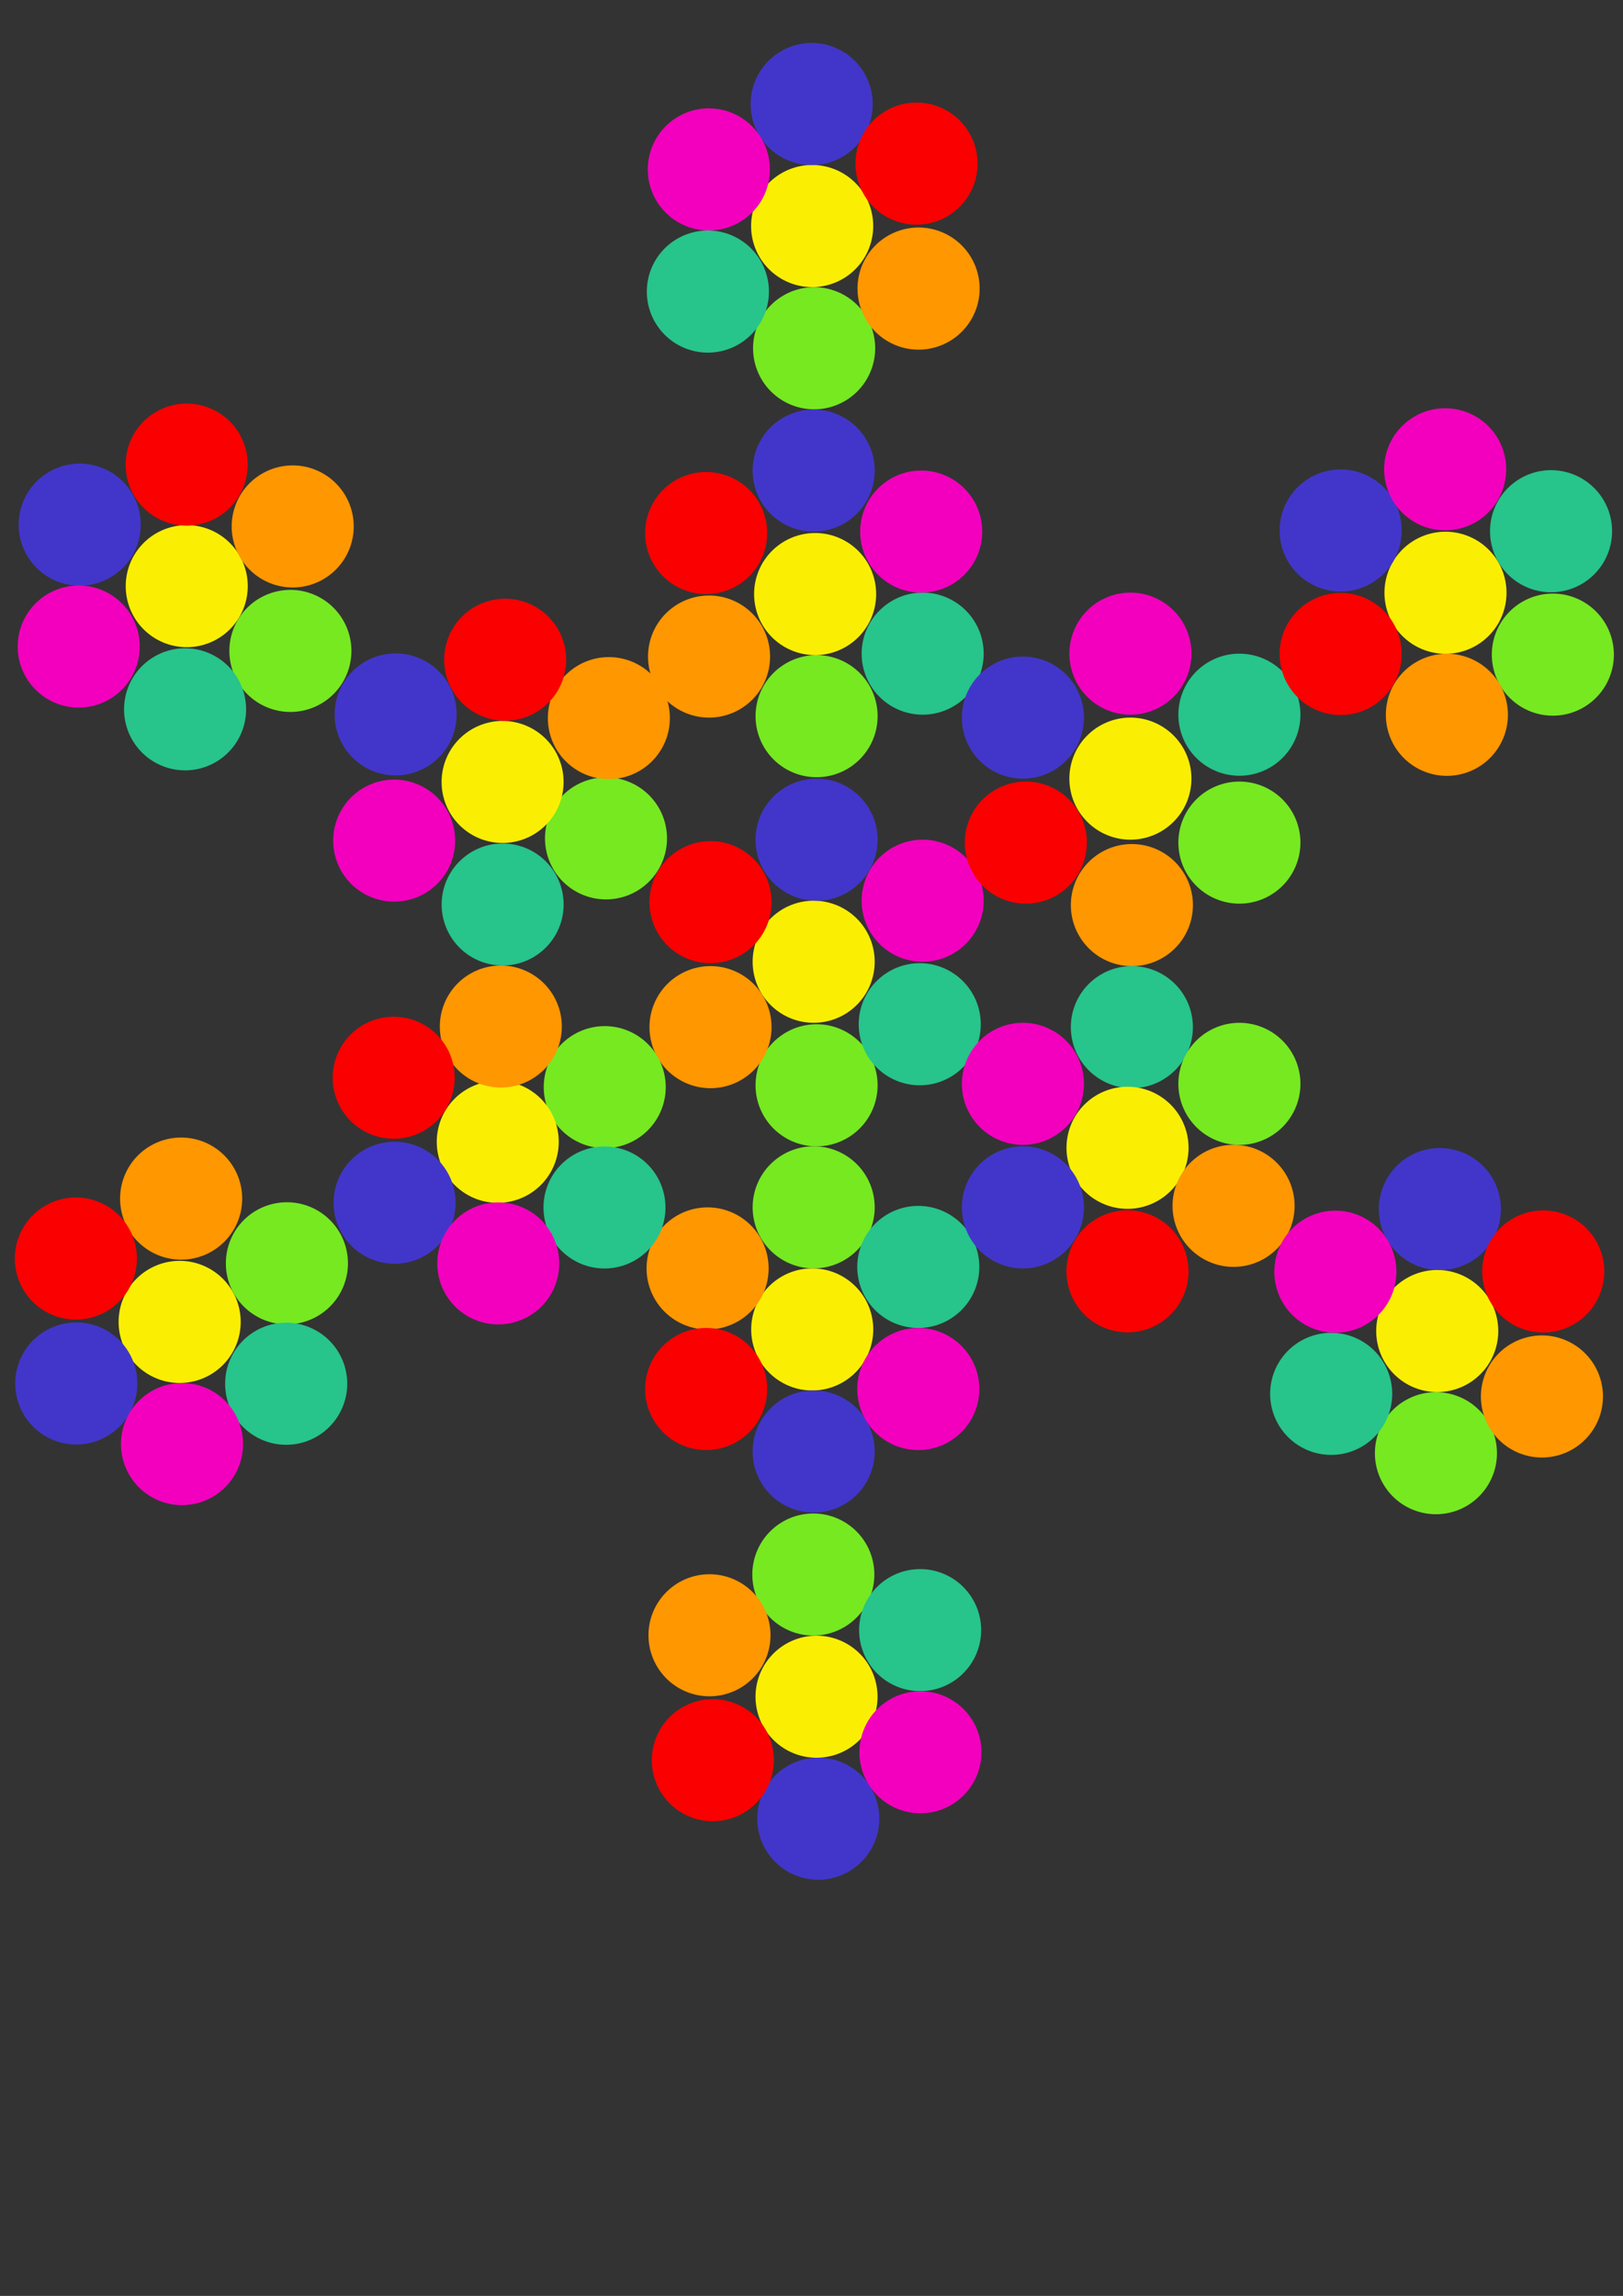 <?xml version="1.0"?>
<svg
    xmlns:rdf="http://www.w3.org/1999/02/22-rdf-syntax-ns#"
    xmlns="http://www.w3.org/2000/svg"
    xmlns:cc="http://creativecommons.org/ns#"
    xmlns:dc="http://purl.org/dc/elements/1.1/"
    xmlns:svg="http://www.w3.org/2000/svg"
    xmlns:inkscape="http://www.inkscape.org/namespaces/inkscape"
    xmlns:sodipodi="http://sodipodi.sourceforge.net/DTD/sodipodi-0.dtd"
    xmlns:ns1="http://sozi.baierouge.fr"
    xmlns:xlink="http://www.w3.org/1999/xlink"
    id="svg2"
    viewBox="0 0 744.09 1052.4"
    version="1.1"
  >
  <rect x="0" y="0" width="744.09" height="1052.4" fill="#333333" stroke="none"/>
  <g
      id="layer1"
    >
    <path
        id="path2987"
        fill-opacity=".985"
        fill="#fcf103"
        transform="translate(4,8)"
        d="m397.02 432.85a27.978 27.978 0 1 1 -55.956 0 27.978 27.978 0 1 1 55.956 0z"
    />
    <path
        id="path2987-1"
        transform="translate(5.332 64.624)"
        fill="#76e921"
        d="m397.02 432.85a27.978 27.978 0 1 1 -55.956 0 27.978 27.978 0 1 1 55.956 0z"
    />
    <path
        id="path2987-1-7"
        transform="translate(5.332 -47.947)"
        fill="#4236ca"
        d="m397.02 432.85a27.978 27.978 0 1 1 -55.956 0 27.978 27.978 0 1 1 55.956 0z"
    />
    <path
        id="path2987-1-7-4"
        transform="translate(53.959 -19.978)"
        fill="#f200bd"
        d="m397.02 432.85a27.978 27.978 0 1 1 -55.956 0 27.978 27.978 0 1 1 55.956 0z"
    />
    <path
        id="path2987-1-7-4-0"
        transform="translate(52.627 36.646)"
        fill="#27c48b"
        d="m397.02 432.85a27.978 27.978 0 1 1 -55.956 0 27.978 27.978 0 1 1 55.956 0z"
    />
    <path
        id="path2987-1-7-4-0-9"
        transform="translate(-43.295 -19.31)"
        fill="#fa0000"
        d="m397.02 432.85a27.978 27.978 0 1 1 -55.956 0 27.978 27.978 0 1 1 55.956 0z"
    />
    <path
        id="path2987-1-7-4-0-9-4"
        transform="translate(-43.295 37.978)"
        fill="#ff9700"
        d="m397.02 432.85a27.978 27.978 0 1 1 -55.956 0 27.978 27.978 0 1 1 55.956 0z"
    />
    <path
        id="path2987-1-1"
        transform="translate(4 120.57)"
        fill="#76e921"
        d="m397.02 432.85a27.978 27.978 0 1 1 -55.956 0 27.978 27.978 0 1 1 55.956 0z"
    />
    <path
        id="path2987-4"
        fill-opacity=".985"
        fill="#fcf103"
        transform="translate(3.335 176.54)"
        d="m397.02 432.85a27.978 27.978 0 1 1 -55.956 0 27.978 27.978 0 1 1 55.956 0z"
    />
    <path
        id="path2987-1-7-2"
        transform="translate(4.003 232.5)"
        fill="#4236ca"
        d="m397.02 432.85a27.978 27.978 0 1 1 -55.956 0 27.978 27.978 0 1 1 55.956 0z"
    />
    <path
        id="path2987-1-7-4-0-2"
        transform="translate(51.963 147.89)"
        fill="#27c48b"
        d="m397.02 432.85a27.978 27.978 0 1 1 -55.956 0 27.978 27.978 0 1 1 55.956 0z"
    />
    <path
        id="path2987-1-7-4-2"
        transform="translate(51.963 203.85)"
        fill="#f200bd"
        d="m397.02 432.85a27.978 27.978 0 1 1 -55.956 0 27.978 27.978 0 1 1 55.956 0z"
    />
    <path
        id="path2987-1-7-4-0-9-4-6"
        transform="translate(-44.633 148.57)"
        fill="#ff9700"
        d="m397.02 432.85a27.978 27.978 0 1 1 -55.956 0 27.978 27.978 0 1 1 55.956 0z"
    />
    <path
        id="path2987-1-7-4-0-9-8"
        transform="translate(-45.295 203.85)"
        fill="#fa0000"
        d="m397.02 432.85a27.978 27.978 0 1 1 -55.956 0 27.978 27.978 0 1 1 55.956 0z"
    />
    <path
        id="path2987-1-5"
        transform="translate(5.335 -104.57)"
        fill="#76e921"
        d="m397.02 432.85a27.978 27.978 0 1 1 -55.956 0 27.978 27.978 0 1 1 55.956 0z"
    />
    <path
        id="path2987-7"
        fill-opacity=".985"
        fill="#fcf103"
        transform="translate(4.668 -160.54)"
        d="m397.02 432.85a27.978 27.978 0 1 1 -55.956 0 27.978 27.978 0 1 1 55.956 0z"
    />
    <path
        id="path2987-1-7-6"
        transform="translate(4 -217.15)"
        fill="#4236ca"
        d="m397.02 432.85a27.978 27.978 0 1 1 -55.956 0 27.978 27.978 0 1 1 55.956 0z"
    />
    <path
        id="path2987-1-7-4-0-1"
        transform="translate(53.966 -133.23)"
        fill="#27c48b"
        d="m397.02 432.85a27.978 27.978 0 1 1 -55.956 0 27.978 27.978 0 1 1 55.956 0z"
    />
    <path
        id="path2987-1-7-4-8"
        transform="translate(53.298 -189.18)"
        fill="#f200bd"
        d="m397.02 432.85a27.978 27.978 0 1 1 -55.956 0 27.978 27.978 0 1 1 55.956 0z"
    />
    <path
        id="path2987-1-7-4-0-9-4-9"
        transform="translate(-43.966 -131.89)"
        fill="#ff9700"
        d="m397.02 432.85a27.978 27.978 0 1 1 -55.956 0 27.978 27.978 0 1 1 55.956 0z"
    />
    <path
        id="path2987-1-7-4-0-9-7"
        transform="translate(-45.295 -188.51)"
        fill="#fa0000"
        d="m397.02 432.85a27.978 27.978 0 1 1 -55.956 0 27.978 27.978 0 1 1 55.956 0z"
    />
    <path
        id="path2987-1-7-4-0-9-9"
        transform="translate(101.27 -46.612)"
        fill="#fa0000"
        d="m397.02 432.85a27.978 27.978 0 1 1 -55.956 0 27.978 27.978 0 1 1 55.956 0z"
    />
    <path
        id="path2987-1-7-5"
        transform="translate(99.919 -103.91)"
        fill="#4236ca"
        d="m397.02 432.85a27.978 27.978 0 1 1 -55.956 0 27.978 27.978 0 1 1 55.956 0z"
    />
    <path
        id="path2987-7-4"
        fill-opacity=".985"
        fill="#fcf103"
        transform="translate(149.21 -75.934)"
        d="m397.02 432.85a27.978 27.978 0 1 1 -55.956 0 27.978 27.978 0 1 1 55.956 0z"
    />
    <path
        id="path2987-1-7-4-0-9-4-3"
        transform="translate(149.89 -17.972)"
        fill="#ff9700"
        d="m397.02 432.85a27.978 27.978 0 1 1 -55.956 0 27.978 27.978 0 1 1 55.956 0z"
    />
    <path
        id="path2987-1-7-4-1"
        transform="translate(149.22 -133.23)"
        fill="#f200bd"
        d="m397.02 432.85a27.978 27.978 0 1 1 -55.956 0 27.978 27.978 0 1 1 55.956 0z"
    />
    <path
        id="path2987-1-7-4-0-23"
        transform="translate(199.18 -105.24)"
        fill="#27c48b"
        d="m397.02 432.85a27.978 27.978 0 1 1 -55.956 0 27.978 27.978 0 1 1 55.956 0z"
    />
    <path
        id="path2987-1-3"
        transform="translate(199.18 -46.612)"
        fill="#76e921"
        d="m397.02 432.85a27.978 27.978 0 1 1 -55.956 0 27.978 27.978 0 1 1 55.956 0z"
    />
    <path
        id="path2987-1-7-4-0-23-4"
        transform="translate(149.88 37.975)"
        fill="#27c48b"
        d="m397.02 432.85a27.978 27.978 0 1 1 -55.956 0 27.978 27.978 0 1 1 55.956 0z"
    />
    <path
        id="path2987-7-4-1"
        fill-opacity=".985"
        fill="#fcf103"
        transform="translate(147.89 93.276)"
        d="m397.02 432.85a27.978 27.978 0 1 1 -55.956 0 27.978 27.978 0 1 1 55.956 0z"
    />
    <path
        id="path2987-1-7-4-0-9-9-1"
        transform="translate(147.88 149.9)"
        fill="#fa0000"
        d="m397.02 432.85a27.978 27.978 0 1 1 -55.956 0 27.978 27.978 0 1 1 55.956 0z"
    />
    <path
        id="path2987-1-7-5-3"
        transform="translate(99.928 120.59)"
        fill="#4236ca"
        d="m397.02 432.85a27.978 27.978 0 1 1 -55.956 0 27.978 27.978 0 1 1 55.956 0z"
    />
    <path
        id="path2987-1-7-4-2-8"
        transform="translate(99.928 63.959)"
        fill="#f200bd"
        d="m397.02 432.85a27.978 27.978 0 1 1 -55.956 0 27.978 27.978 0 1 1 55.956 0z"
    />
    <path
        id="path2987-1-3-7"
        transform="translate(199.18 63.966)"
        fill="#76e921"
        d="m397.02 432.85a27.978 27.978 0 1 1 -55.956 0 27.978 27.978 0 1 1 55.956 0z"
    />
    <path
        id="path2987-1-7-4-0-9-4-3-4"
        transform="translate(196.51 119.89)"
        fill="#ff9700"
        d="m397.02 432.85a27.978 27.978 0 1 1 -55.956 0 27.978 27.978 0 1 1 55.956 0z"
    />
    <path
        id="path2987-1-1-2"
        transform="matrix(.524 .851 -.851 .524 452.23 -42.548)"
        fill="#76e921"
        d="m397.02 432.85a27.978 27.978 0 1 1 -55.956 0 27.978 27.978 0 1 1 55.956 0z"
    />
    <path
        id="path2987-4-7"
        fill-opacity=".985"
        fill="#fcf103"
        transform="matrix(.524 .851 -.851 .524 403.18 -17.468)"
        d="m397.02 432.85a27.978 27.978 0 1 1 -55.956 0 27.978 27.978 0 1 1 55.956 0z"
    />
    <path
        id="path2987-1-7-2-7"
        transform="matrix(.524 .851 -.851 .524 355.88 10.442)"
        fill="#4236ca"
        d="m397.02 432.85a27.978 27.978 0 1 1 -55.956 0 27.978 27.978 0 1 1 55.956 0z"
    />
    <path
        id="path2987-1-7-4-0-2-9"
        transform="matrix(.524 .851 -.851 .524 452.11 12.62)"
        fill="#27c48b"
        d="m397.02 432.85a27.978 27.978 0 1 1 -55.956 0 27.978 27.978 0 1 1 55.956 0z"
    />
    <path
        id="path2987-1-7-4-2-3"
        transform="matrix(.524 .851 -.851 .524 403.42 38.257)"
        fill="#f200bd"
        d="m397.02 432.85a27.978 27.978 0 1 1 -55.956 0 27.978 27.978 0 1 1 55.956 0z"
    />
    <path
        id="path2987-1-7-4-0-9-4-6-1"
        transform="matrix(.524 .851 -.851 .524 404.59 -70.324)"
        fill="#ff9700"
        d="m397.02 432.85a27.978 27.978 0 1 1 -55.956 0 27.978 27.978 0 1 1 55.956 0z"
    />
    <path
        id="path2987-1-7-4-0-9-8-9"
        transform="matrix(.524 .851 -.851 .524 355.47 -46.851)"
        fill="#fa0000"
        d="m397.02 432.85a27.978 27.978 0 1 1 -55.956 0 27.978 27.978 0 1 1 55.956 0z"
    />
    <path
        id="path2987-1-1-8"
        transform="matrix(-.492 .87 -.87 -.492 835.98 276.2)"
        fill="#76e921"
        d="m397.02 432.85a27.978 27.978 0 1 1 -55.956 0 27.978 27.978 0 1 1 55.956 0z"
    />
    <path
        id="path2987-4-6"
        fill-opacity=".985"
        fill="#fcf103"
        transform="matrix(-.492 .87 -.87 -.492 788.57 250.33)"
        d="m397.02 432.85a27.978 27.978 0 1 1 -55.956 0 27.978 27.978 0 1 1 55.956 0z"
    />
    <path
        id="path2987-1-7-2-5"
        transform="matrix(-.492 .87 -.87 -.492 739.54 219.37)"
        fill="#4236ca"
        d="m397.02 432.85a27.978 27.978 0 1 1 -55.956 0 27.978 27.978 0 1 1 55.956 0z"
    />
    <path
        id="path2987-1-7-4-0-2-0"
        transform="matrix(-.492 .87 -.87 -.492 788.59 306.5)"
        fill="#27c48b"
        d="m397.02 432.85a27.978 27.978 0 1 1 -55.956 0 27.978 27.978 0 1 1 55.956 0z"
    />
    <path
        id="path2987-1-7-4-2-2"
        transform="matrix(-.492 .87 -.87 -.492 738.87 277.22)"
        fill="#f200bd"
        d="m397.02 432.85a27.978 27.978 0 1 1 -55.956 0 27.978 27.978 0 1 1 55.956 0z"
    />
    <path
        id="path2987-1-7-4-0-9-4-6-8"
        transform="matrix(-.492 .87 -.87 -.492 837.29 221.07)"
        fill="#ff9700"
        d="m397.02 432.85a27.978 27.978 0 1 1 -55.956 0 27.978 27.978 0 1 1 55.956 0z"
    />
    <path
        id="path2987-1-7-4-0-9-8-6"
        transform="matrix(-.492 .87 -.87 -.492 789.75 194.3)"
        fill="#fa0000"
        d="m397.02 432.85a27.978 27.978 0 1 1 -55.956 0 27.978 27.978 0 1 1 55.956 0z"
    />
    <path
        id="path2987-1-1-0-9"
        transform="matrix(-1 .001 -.001 -1 1027.8 1098.6)"
        fill="#76e921"
        d="m397.02 432.85a27.978 27.978 0 1 1 -55.956 0 27.978 27.978 0 1 1 55.956 0z"
    />
    <path
        id="path2987-4-2-0"
        fill-opacity=".985"
        fill="#fcf103"
        transform="matrix(-1 .001 -.001 -1 1028.4 1042.6)"
        d="m397.02 432.85a27.978 27.978 0 1 1 -55.956 0 27.978 27.978 0 1 1 55.956 0z"
    />
    <path
        id="path2987-1-7-2-4-0"
        transform="matrix(-1 .001 -.001 -1 1029.6 986.7)"
        fill="#4236ca"
        d="m397.02 432.85a27.978 27.978 0 1 1 -55.956 0 27.978 27.978 0 1 1 55.956 0z"
    />
    <path
        id="path2987-1-7-4-0-2-8-6"
        transform="matrix(-1 .001 -.001 -1 979.77 1071.4)"
        fill="#27c48b"
        d="m397.02 432.85a27.978 27.978 0 1 1 -55.956 0 27.978 27.978 0 1 1 55.956 0z"
    />
    <path
        id="path2987-1-7-4-2-6-1"
        transform="matrix(-1 .001 -.001 -1 981.7 1015.4)"
        fill="#f200bd"
        d="m397.02 432.85a27.978 27.978 0 1 1 -55.956 0 27.978 27.978 0 1 1 55.956 0z"
    />
    <path
        id="path2987-1-7-4-0-9-4-6-5-3"
        transform="matrix(-1 .001 -.001 -1 1076.4 1072.6)"
        fill="#ff9700"
        d="m397.02 432.85a27.978 27.978 0 1 1 -55.956 0 27.978 27.978 0 1 1 55.956 0z"
    />
    <path
        id="path2987-1-7-4-0-9-8-0-8"
        transform="matrix(-1 .001 -.001 -1 1077 1015.3)"
        fill="#fa0000"
        d="m397.02 432.85a27.978 27.978 0 1 1 -55.956 0 27.978 27.978 0 1 1 55.956 0z"
    />
    <path
        id="path2987-1-1-0"
        transform="matrix(1 .005 -.005 1 345.05 -134.62)"
        fill="#76e921"
        d="m397.02 432.85a27.978 27.978 0 1 1 -55.956 0 27.978 27.978 0 1 1 55.956 0z"
    />
    <path
        id="path2987-4-2"
        fill-opacity=".985"
        fill="#fcf103"
        transform="matrix(1 .005 -.005 1 295.83 -162.98)"
        d="m397.02 432.85a27.978 27.978 0 1 1 -55.956 0 27.978 27.978 0 1 1 55.956 0z"
    />
    <path
        id="path2987-1-7-2-4"
        transform="matrix(1 .005 -.005 1 247.77 -191.53)"
        fill="#4236ca"
        d="m397.02 432.85a27.978 27.978 0 1 1 -55.956 0 27.978 27.978 0 1 1 55.956 0z"
    />
    <path
        id="path2987-1-7-4-0-2-8"
        transform="matrix(1 .005 -.005 1 344.23 -191.2)"
        fill="#27c48b"
        d="m397.02 432.85a27.978 27.978 0 1 1 -55.956 0 27.978 27.978 0 1 1 55.956 0z"
    />
    <path
        id="path2987-1-7-4-2-6"
        transform="matrix(1 .005 -.005 1 295.68 -219.58)"
        fill="#f200bd"
        d="m397.02 432.85a27.978 27.978 0 1 1 -55.956 0 27.978 27.978 0 1 1 55.956 0z"
    />
    <path
        id="path2987-1-7-4-0-9-4-6-5"
        transform="matrix(1 .005 -.005 1 296.47 -107.04)"
        fill="#ff9700"
        d="m397.02 432.85a27.978 27.978 0 1 1 -55.956 0 27.978 27.978 0 1 1 55.956 0z"
    />
    <path
        id="path2987-1-7-4-0-9-8-0"
        transform="matrix(1 .005 -.005 1 247.77 -134.92)"
        fill="#fa0000"
        d="m397.02 432.85a27.978 27.978 0 1 1 -55.956 0 27.978 27.978 0 1 1 55.956 0z"
    />
    <path
        id="path2987-1-1-0-9-9"
        transform="matrix(.999 -.038 .038 .999 -12.238 303.34)"
        fill="#76e921"
        d="m397.02 432.85a27.978 27.978 0 1 1 -55.956 0 27.978 27.978 0 1 1 55.956 0z"
    />
    <path
        id="path2987-4-2-0-3"
        fill-opacity=".985"
        fill="#fcf103"
        transform="matrix(.999 -.038 .038 .999 -10.766 359.35)"
        d="m397.02 432.85a27.978 27.978 0 1 1 -55.956 0 27.978 27.978 0 1 1 55.956 0z"
    />
    <path
        id="path2987-1-7-2-4-0-4"
        transform="matrix(.999 -.038 .038 .999 -9.963 415.26)"
        fill="#4236ca"
        d="m397.02 432.85a27.978 27.978 0 1 1 -55.956 0 27.978 27.978 0 1 1 55.956 0z"
    />
    <path
        id="path2987-1-7-4-0-2-8-6-4"
        transform="matrix(.999 -.038 .038 .999 36.732 328.82)"
        fill="#27c48b"
        d="m397.02 432.85a27.978 27.978 0 1 1 -55.956 0 27.978 27.978 0 1 1 55.956 0z"
    />
    <path
        id="path2987-1-7-4-2-6-1-6"
        transform="matrix(.999 -.038 .038 .999 36.868 384.81)"
        fill="#f200bd"
        d="m397.02 432.85a27.978 27.978 0 1 1 -55.956 0 27.978 27.978 0 1 1 55.956 0z"
    />
    <path
        id="path2987-1-7-4-0-9-4-6-5-3-0"
        transform="matrix(.999 -.038 .038 .999 -59.844 331.18)"
        fill="#ff9700"
        d="m397.02 432.85a27.978 27.978 0 1 1 -55.956 0 27.978 27.978 0 1 1 55.956 0z"
    />
    <path
        id="path2987-1-7-4-0-9-8-0-8-6"
        transform="matrix(.999 -.038 .038 .999 -58.32 388.45)"
        fill="#fa0000"
        d="m397.02 432.85a27.978 27.978 0 1 1 -55.956 0 27.978 27.978 0 1 1 55.956 0z"
    />
    <path
        id="path2987-1-1-0-9-6"
        transform="matrix(.49 .872 -.872 .49 328.15 45.177)"
        fill="#76e921"
        d="m397.02 432.85a27.978 27.978 0 1 1 -55.956 0 27.978 27.978 0 1 1 55.956 0z"
    />
    <path
        id="path2987-4-2-0-1"
        fill-opacity=".985"
        fill="#fcf103"
        transform="matrix(.49 .872 -.872 .49 278.98 72.038)"
        d="m397.02 432.85a27.978 27.978 0 1 1 -55.956 0 27.978 27.978 0 1 1 55.956 0z"
    />
    <path
        id="path2987-1-7-2-4-0-8"
        transform="matrix(.49 .872 -.872 .49 231.59 100.26)"
        fill="#4236ca"
        d="m397.02 432.85a27.978 27.978 0 1 1 -55.956 0 27.978 27.978 0 1 1 55.956 0z"
    />
    <path
        id="path2987-1-7-4-0-2-8-6-49"
        transform="matrix(.49 .872 -.872 .49 327.82 100.38)"
        fill="#27c48b"
        d="m397.02 432.85a27.978 27.978 0 1 1 -55.956 0 27.978 27.978 0 1 1 55.956 0z"
    />
    <path
        id="path2987-1-7-4-2-6-1-63"
        transform="matrix(.49 .872 -.872 .49 280.06 128.04)"
        fill="#f200bd"
        d="m397.02 432.85a27.978 27.978 0 1 1 -55.956 0 27.978 27.978 0 1 1 55.956 0z"
    />
    <path
        id="path2987-1-7-4-0-9-4-6-5-3-7"
        transform="matrix(.49 .872 -.872 .49 279.66 15.512)"
        fill="#ff9700"
        d="m397.02 432.85a27.978 27.978 0 1 1 -55.956 0 27.978 27.978 0 1 1 55.956 0z"
    />
    <path
        id="path2987-1-7-4-0-9-8-0-8-8"
        transform="matrix(.49 .872 -.872 .49 231.4 42.992)"
        fill="#fa0000"
        d="m397.02 432.85a27.978 27.978 0 1 1 -55.956 0 27.978 27.978 0 1 1 55.956 0z"
    />
    <path
        id="path2987-1-1-0-9-8"
        transform="matrix(-.52 .854 -.854 -.52 694.69 208.29)"
        fill="#76e921"
        d="m397.02 432.85a27.978 27.978 0 1 1 -55.956 0 27.978 27.978 0 1 1 55.956 0z"
    />
    <path
        id="path2987-4-2-0-2"
        fill-opacity=".985"
        fill="#fcf103"
        transform="matrix(-.52 .854 -.854 -.52 647.17 178.6)"
        d="m397.02 432.85a27.978 27.978 0 1 1 -55.956 0 27.978 27.978 0 1 1 55.956 0z"
    />
    <path
        id="path2987-1-7-2-4-0-9"
        transform="matrix(-.52 .854 -.854 -.52 598.1 150.41)"
        fill="#4236ca"
        d="m397.02 432.85a27.978 27.978 0 1 1 -55.956 0 27.978 27.978 0 1 1 55.956 0z"
    />
    <path
        id="path2987-1-7-4-0-2-8-6-1"
        transform="matrix(-.52 .854 -.854 -.52 646.41 235.06)"
        fill="#27c48b"
        d="m397.02 432.85a27.978 27.978 0 1 1 -55.956 0 27.978 27.978 0 1 1 55.956 0z"
    />
    <path
        id="path2987-1-7-4-2-6-1-3"
        transform="matrix(-.52 .854 -.854 -.52 597.65 206.28)"
        fill="#f200bd"
        d="m397.02 432.85a27.978 27.978 0 1 1 -55.956 0 27.978 27.978 0 1 1 55.956 0z"
    />
    <path
        id="path2987-1-7-4-0-9-4-6-5-3-5"
        transform="matrix(-.52 .854 -.854 -.52 695.75 151.23)"
        fill="#ff9700"
        d="m397.02 432.85a27.978 27.978 0 1 1 -55.956 0 27.978 27.978 0 1 1 55.956 0z"
    />
    <path
        id="path2987-1-7-4-0-9-8-0-8-9"
        transform="matrix(-.52 .854 -.854 -.52 647.15 122.89)"
        fill="#fa0000"
        d="m397.02 432.85a27.978 27.978 0 1 1 -55.956 0 27.978 27.978 0 1 1 55.956 0z"
    />
    <path
        id="path2987-1-1-0-9-84"
        transform="matrix(-1 .028 -.028 -1 754.41 582.15)"
        fill="#76e921"
        d="m397.02 432.85a27.978 27.978 0 1 1 -55.956 0 27.978 27.978 0 1 1 55.956 0z"
    />
    <path
        id="path2987-4-2-0-0"
        fill-opacity=".985"
        fill="#fcf103"
        transform="matrix(-1 .028 -.028 -1 753.51 526.13)"
        d="m397.02 432.85a27.978 27.978 0 1 1 -55.956 0 27.978 27.978 0 1 1 55.956 0z"
    />
    <path
        id="path2987-1-7-2-4-0-7"
        transform="matrix(-1 .028 -.028 -1 753.29 470.21)"
        fill="#4236ca"
        d="m397.02 432.85a27.978 27.978 0 1 1 -55.956 0 27.978 27.978 0 1 1 55.956 0z"
    />
    <path
        id="path2987-1-7-4-0-2-8-6-6"
        transform="matrix(-1 .028 -.028 -1 705.7 556.17)"
        fill="#27c48b"
        d="m397.02 432.85a27.978 27.978 0 1 1 -55.956 0 27.978 27.978 0 1 1 55.956 0z"
    />
    <path
        id="path2987-1-7-4-2-6-1-36"
        transform="matrix(-1 .028 -.028 -1 706.14 500.18)"
        fill="#f200bd"
        d="m397.02 432.85a27.978 27.978 0 1 1 -55.956 0 27.978 27.978 0 1 1 55.956 0z"
    />
    <path
        id="path2987-1-7-4-0-9-4-6-5-3-1"
        transform="matrix(-1 .028 -.028 -1 802.3 554.8)"
        fill="#ff9700"
        d="m397.02 432.85a27.978 27.978 0 1 1 -55.956 0 27.978 27.978 0 1 1 55.956 0z"
    />
    <path
        id="path2987-1-7-4-0-9-8-0-8-5"
        transform="matrix(-1 .028 -.028 -1 801.36 497.52)"
        fill="#fa0000"
        d="m397.02 432.85a27.978 27.978 0 1 1 -55.956 0 27.978 27.978 0 1 1 55.956 0z"
    />
  </g
  >
</svg
>
